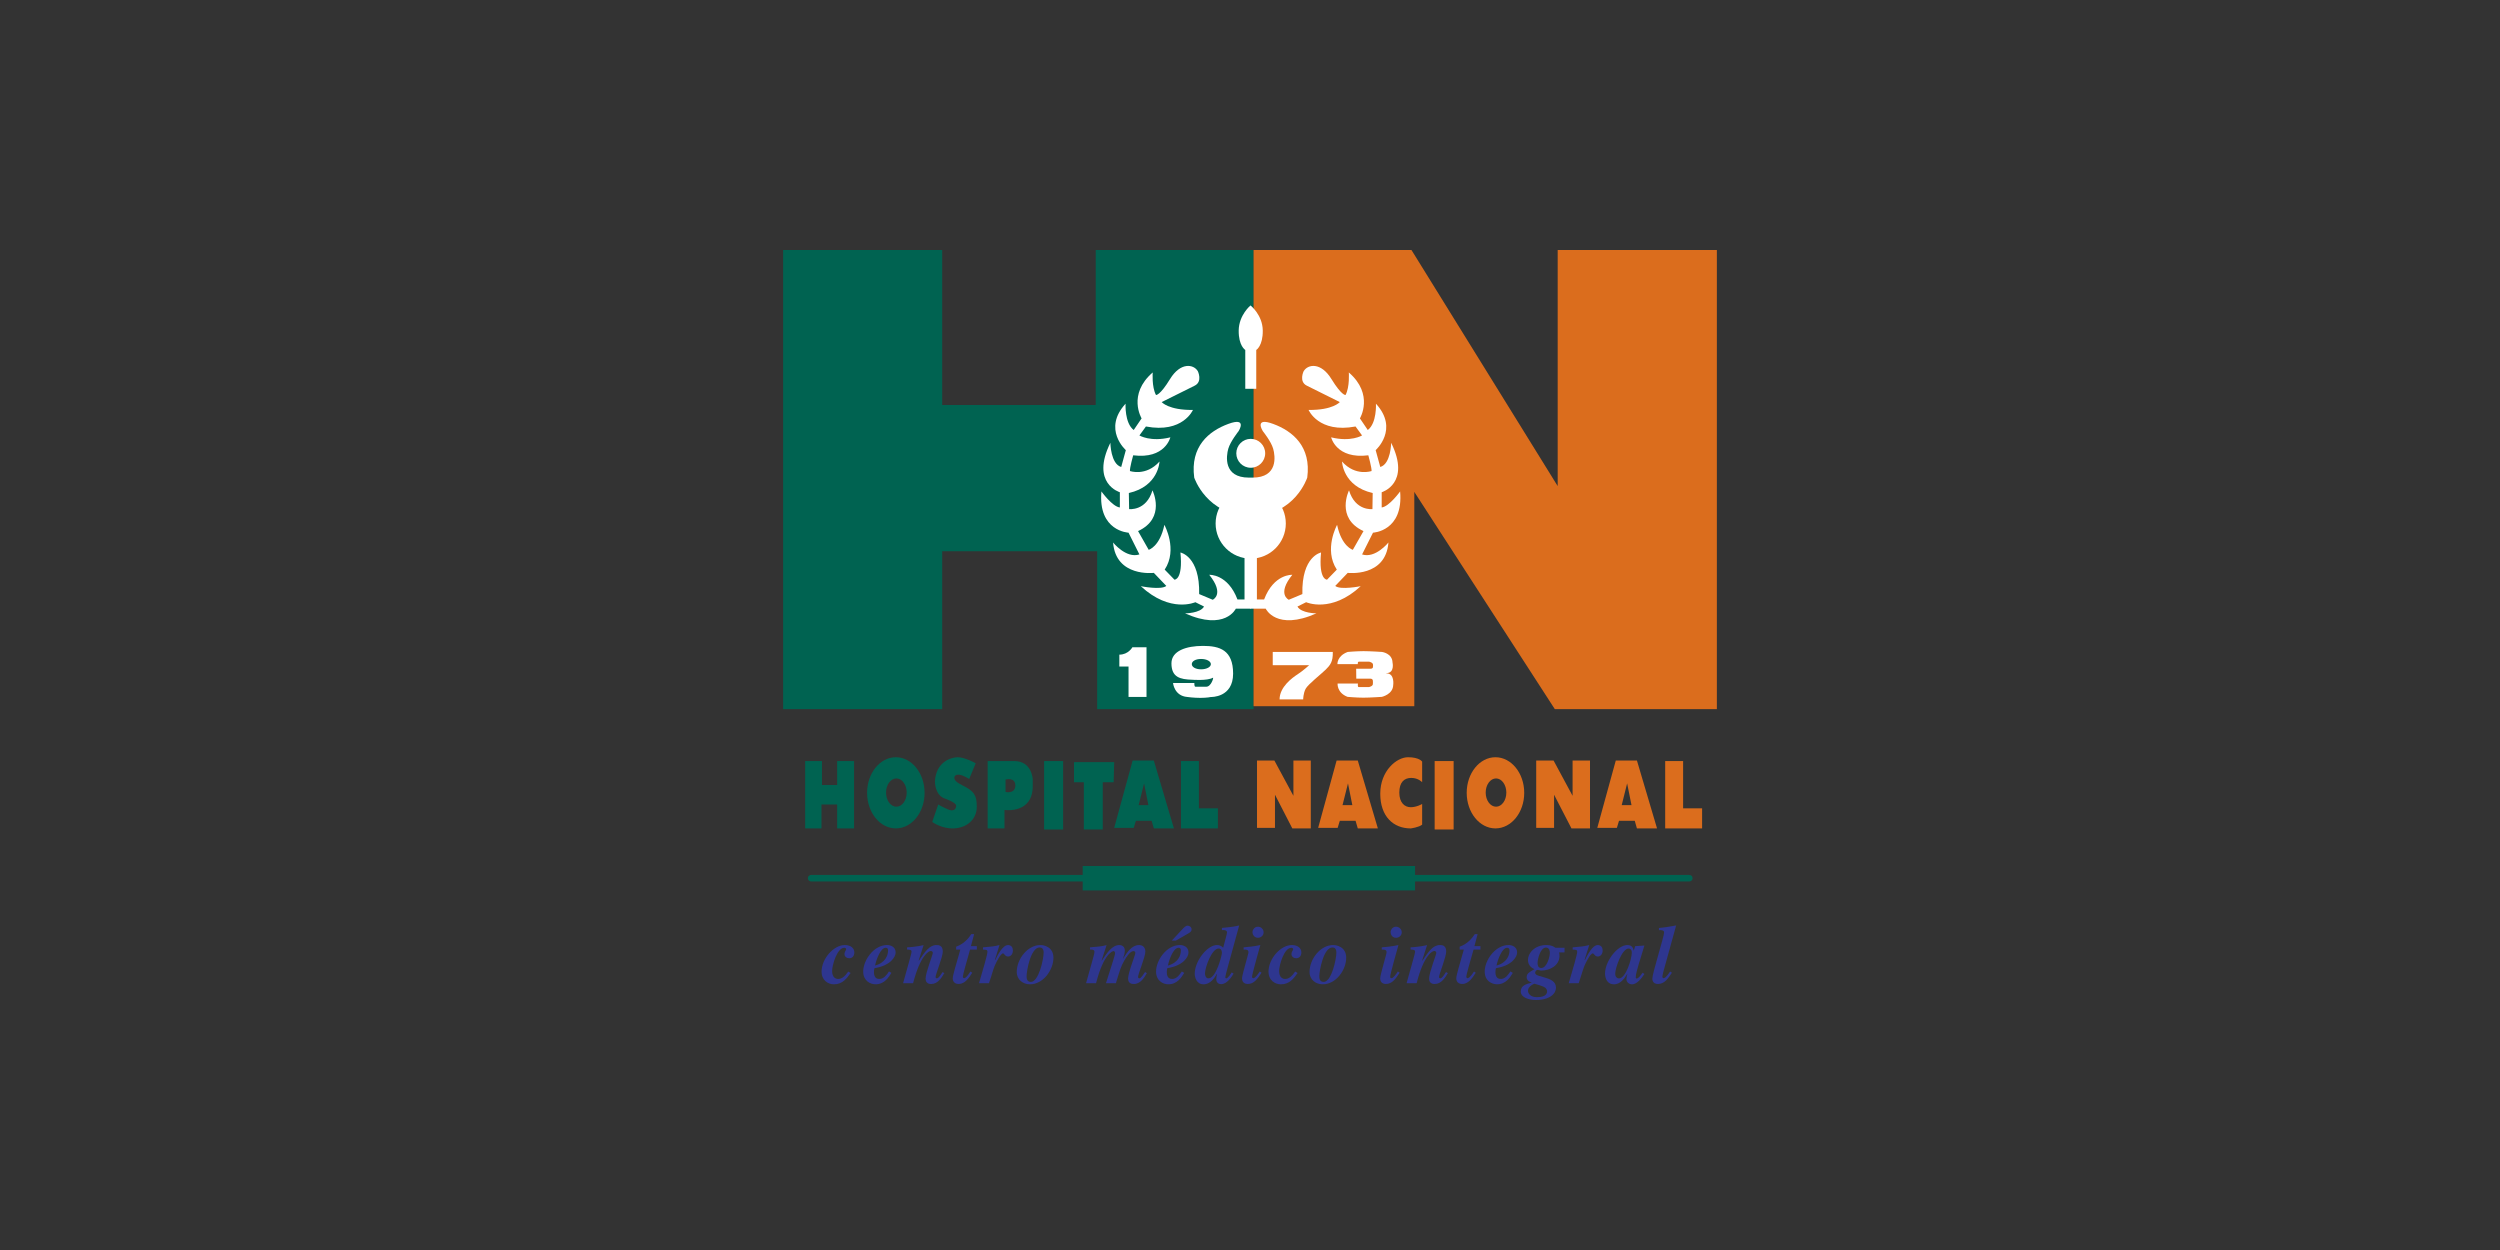 <?xml version="1.0" encoding="UTF-8"?><svg id="uuid-26e06ef3-0520-4da6-94af-1cde1df83cad" xmlns="http://www.w3.org/2000/svg" width="200" height="100" viewBox="0 0 200 100"><rect x="0" y="0" width="200" height="100" fill="#333333" stroke="none"/><path d="m68.047,77.842c-.304.426-.635.903-1.338.903-.432,0-.982-.286-.982-1.022,0-1.008.95-2.119,1.859-2.119.526,0,.76.291.76.585,0,.293-.16.472-.413.472-.177,0-.376-.118-.376-.342,0-.185.137-.294.137-.384,0-.085-.091-.112-.151-.112-.573,0-.974,1.385-.974,1.855,0,.531.298.639.483.639.299,0,.543-.208.808-.593l.187.119Z" style="fill:#2e368f;"/><path d="m70.854,75.821c.191,0,.191.164.191.225,0,.342-.178.966-1.043,1.198.105-.485.444-1.423.852-1.423Zm.266,1.895c-.164.245-.402.599-.763.599-.13,0-.441-.016-.441-.542,0-.12.013-.2.041-.319,1.272-.199,1.694-.895,1.694-1.256,0-.48-.447-.596-.68-.596-1.075,0-1.914,1.222-1.914,2.119,0,.74.555,1.022.99,1.022.716,0,1.059-.578,1.264-.912l-.19-.116Z" style="fill:#2e368f;"/><path d="m75.544,77.85c-.211.358-.519.868-1.036.868-.108,0-.461,0-.461-.429,0-.47.579-1.917.579-2.064,0-.079-.08-.147-.165-.147-.16,0-.829.331-1.413,2.577h-.8c.34-1.262.675-2.349.675-2.519,0-.168-.178-.168-.356-.168v-.18c.145,0,.803-.058,1.322-.177l-.397,1.225.021.014c.477-.696.832-1.247,1.406-1.247.16,0,.504.012.504.521,0,.428-.577,1.832-.577,2.023,0,.061.025.12.1.12.133,0,.286-.237.458-.501l.142.084Z" style="fill:#2e368f;"/><path d="m78.149,75.968h-.546c-.218.802-.574,1.964-.574,2.186,0,.08.089.103.089.103.173,0,.428-.395.514-.535l.146.096c-.242.381-.567.899-1.084.899-.475,0-.475-.402-.475-.443,0-.273.318-1.262.608-2.306h-.336v-.232c.258-.102.758-.305,1.21-1.005h.229l-.257.96h.474v.278Z" style="fill:#2e368f;"/><path d="m78.637,75.788c.677-.058.88-.07,1.323-.185l-.368,1.175.034.015c.194-.398.585-1.19,1.024-1.19.024,0,.381,0,.381.438,0,.301-.183.482-.389.482-.235,0-.304-.252-.397-.252-.188,0-.527.658-.676,1.011-.172.441-.235.761-.45,1.372h-.797c.353-1.188.673-2.302.673-2.51,0-.165-.116-.173-.357-.177v-.18Z" style="fill:#2e368f;"/><path d="m83.169,75.796c.176,0,.322.091.322.423,0,.495-.387,2.333-1.022,2.333-.342,0-.342-.331-.342-.464,0-.421.328-2.292,1.042-2.292Zm.07-.193c-1.048,0-1.899,1.138-1.899,2.153,0,.637.517.988,1.059.988,1.055,0,1.876-1.141,1.876-2.124,0-.885-.784-1.017-1.036-1.017Z" style="fill:#2e368f;"/><path d="m87.205,75.788c.699-.058.863-.07,1.321-.177l-.397,1.225.017.014c.387-.589.816-1.247,1.403-1.247.033,0,.437,0,.437.443,0,.259-.094.481-.153.632l.005.015c.338-.535.73-1.09,1.276-1.09.356,0,.514.233.514.521,0,.436-.585,1.783-.585,2.042,0,.081.07.101.113.101.122,0,.333-.332.447-.501l.147.084c-.202.35-.512.868-1.036.868-.114,0-.467,0-.467-.429,0-.485.582-1.893.582-2.05,0-.08-.053-.152-.158-.152-.277,0-.624.575-.732.765-.248.425-.337.723-.668,1.804h-.793c.51-1.642.727-2.223.727-2.409,0-.126-.081-.16-.127-.16-.047,0-.779.166-1.393,2.569h-.8c.375-1.379.673-2.302.673-2.519,0-.187-.26-.178-.355-.168v-.18Z" style="fill:#2e368f;"/><path d="m94.282,75.821c.187,0,.187.164.187.225,0,.342-.173.966-1.036,1.198.1-.485.438-1.423.849-1.423Zm.266,1.895c-.168.245-.406.599-.761.599-.135,0-.444-.016-.444-.542,0-.12.013-.2.04-.319,1.276-.199,1.697-.895,1.697-1.256,0-.48-.445-.596-.68-.596-1.078,0-1.914,1.222-1.914,2.119,0,.74.549,1.022.988,1.022.716,0,1.059-.578,1.264-.912l-.191-.116Zm-.482-2.468l1.003-.576c.148-.088.259-.161.259-.31,0-.212-.188-.31-.326-.31-.145,0-.285.15-.454.33l-.807.867h.325Z" style="fill:#2e368f;"/><path d="m96.399,77.874c0-.458.53-1.994,1.099-1.994.246,0,.256.308.256.344,0,.19-.453,2.044-1.079,2.044-.265,0-.277-.36-.277-.394Zm2.137-.084c-.033.06-.296.477-.434.477-.068,0-.079-.06-.079-.096,0-.095.31-1.218.376-1.456l.736-2.68c-.234.058-.538.126-1.381.197v.174h.133c.147,0,.274.04.274.199,0,.098-.163.671-.308,1.216-.093-.091-.212-.218-.498-.218-.766,0-1.777,1.273-1.777,2.299,0,.292.153.843.7.843.57,0,.887-.517,1.077-.843l.013-.008c-.045.206-.066.328-.066.433,0,.403.351.403.395.403.464,0,.831-.577.989-.837l-.149-.104Z" style="fill:#2e368f;"/><path d="m100.924,77.818c-.335.511-.613.899-1.102.899-.387,0-.46-.286-.46-.443,0-.291.516-1.944.516-2.098,0-.208-.197-.219-.388-.208v-.18c.261-.018.886-.079,1.335-.185-.257.949-.662,2.338-.662,2.551,0,.068.056.103.1.103.158,0,.381-.336.516-.535l.144.096Zm-.287-3.682c.247,0,.452.205.452.448,0,.24-.198.438-.452.438-.312,0-.44-.278-.44-.451,0-.157.138-.436.44-.436Z" style="fill:#2e368f;"/><path d="m103.807,77.842c-.304.426-.638.903-1.335.903-.441,0-.991-.286-.991-1.022,0-1.008.956-2.119,1.868-2.119.523,0,.761.291.761.585,0,.293-.169.472-.416.472-.181,0-.377-.118-.377-.342,0-.185.137-.294.137-.384,0-.085-.094-.112-.149-.112-.576,0-.975,1.385-.975,1.855,0,.531.295.639.479.639.299,0,.546-.208.805-.593l.191.119Z" style="fill:#2e368f;"/><path d="m106.594,75.796c.173,0,.316.091.316.423,0,.495-.383,2.333-1.015,2.333-.349,0-.349-.331-.349-.464,0-.421.333-2.292,1.048-2.292Zm.065-.193c-1.043,0-1.895,1.138-1.895,2.153,0,.637.511.988,1.055.988,1.058,0,1.877-1.141,1.877-2.124,0-.885-.786-1.017-1.037-1.017Z" style="fill:#2e368f;"/><path d="m111.974,77.818c-.338.511-.613.899-1.106.899-.383,0-.454-.286-.454-.443,0-.291.514-1.944.514-2.098,0-.208-.197-.219-.388-.208v-.18c.264-.018.886-.079,1.333-.185-.259.949-.66,2.338-.66,2.551,0,.068.061.103.1.103.154,0,.384-.336.514-.535l.146.096Zm-.293-3.682c.252,0,.459.205.459.448,0,.24-.197.438-.459.438-.313,0-.434-.278-.434-.451,0-.157.138-.436.434-.436Z" style="fill:#2e368f;"/><path d="m115.828,77.85c-.215.358-.524.868-1.041.868-.105,0-.461,0-.461-.429,0-.47.579-1.917.579-2.064,0-.079-.076-.147-.161-.147-.165,0-.836.331-1.413,2.577h-.803c.338-1.262.677-2.349.677-2.519,0-.168-.179-.168-.358-.168v-.18c.148,0,.801-.058,1.319-.177l-.395,1.225.023.014c.47-.696.831-1.247,1.402-1.247.162,0,.5.012.5.521,0,.428-.572,1.832-.572,2.023,0,.061.024.12.102.12.131,0,.283-.237.454-.501l.147.084Z" style="fill:#2e368f;"/><path d="m118.433,75.968h-.55c-.221.802-.578,1.964-.578,2.186,0,.08.093.103.093.103.174,0,.431-.395.518-.535l.143.096c-.242.381-.571.899-1.081.899-.476,0-.476-.402-.476-.443,0-.273.314-1.262.603-2.306h-.333v-.232c.258-.102.76-.305,1.21-1.005h.226l-.254.96h.479v.278Z" style="fill:#2e368f;"/><path d="m120.568,75.821c.193,0,.193.164.193.225,0,.342-.174.966-1.041,1.198.104-.485.442-1.423.848-1.423Zm.264,1.895c-.164.245-.401.599-.756.599-.134,0-.441-.016-.441-.542,0-.12.012-.2.038-.319,1.272-.199,1.697-.895,1.697-1.256,0-.48-.446-.596-.68-.596-1.074,0-1.914,1.222-1.914,2.119,0,.74.555,1.022.993,1.022.71,0,1.057-.578,1.255-.912l-.191-.116Z" style="fill:#2e368f;"/><path d="m122.959,79.774c-.494,0-.722-.271-.722-.523,0-.336.483-.555.515-.555,0,0,.529.148.739.244.191.086.276.227.276.372,0,.402-.509.462-.808.462Zm2.206-3.953h-.734c-.158-.128-.396-.218-.713-.218-.977,0-1.481.674-1.481,1.184,0,.358.195.618.525.746-.413.233-.63.348-.63.646,0,.283.286.394.39.422v.017c-.418.099-.86.218-.86.697,0,.505.686.685,1.212.685,1.126,0,1.605-.519,1.605-.98,0-.523-.467-.693-.98-.841l-.352-.101c-.25-.068-.338-.161-.338-.26,0-.075.095-.227.18-.227.098,0,.192.054.316.054.721,0,1.455-.431,1.455-1.17,0-.134-.012-.192-.038-.283h.441v-.371Zm-2.159,1.198c0-.219.192-1.213.677-1.213.241,0,.305.24.305.413,0,.315-.228,1.221-.693,1.221-.289,0-.289-.307-.289-.422Z" style="fill:#2e368f;"/><path d="m125.814,75.788c.679-.058.882-.07,1.325-.185l-.372,1.175.035.015c.198-.398.59-1.19,1.026-1.19.029,0,.383,0,.383.438,0,.301-.184.482-.394.482-.228,0-.297-.252-.394-.252-.184,0-.527.658-.675,1.011-.173.441-.238.761-.45,1.372h-.797c.35-1.188.674-2.302.674-2.51,0-.165-.122-.173-.363-.177v-.18Z" style="fill:#2e368f;"/><path d="m129.508,78.274c-.092,0-.291-.075-.291-.38,0-.427.526-2.014,1.082-2.014.059,0,.245.048.245.327,0,.486-.465,2.068-1.036,2.068Zm1.899-.456c-.162.225-.34.463-.467.463-.027,0-.082-.007-.082-.102,0-.238.13-.666.221-.979l.472-1.557-.734.047-.115.359h-.009c-.027-.162-.105-.447-.498-.447-.808,0-1.792,1.306-1.792,2.278,0,.219.069.864.723.864.545,0,.883-.551,1.055-.843l.015-.008c-.051.195-.084.314-.084.422,0,.339.316.434.442.434.402,0,.775-.489.999-.832l-.144-.099Z" style="fill:#2e368f;"/><path d="m133.751,77.818c-.292.442-.581.899-1.111.899-.452,0-.452-.352-.452-.443,0-.401.939-3.356.939-3.67,0-.201-.212-.201-.412-.19v-.176c.528-.052.853-.103,1.377-.204l-.957,3.461c-.043.145-.146.524-.146.657,0,.086.093.103.093.103.169,0,.394-.336.525-.535l.144.096Z" style="fill:#2e368f;"/><g><rect x="83.528" y="60.885" width="1.522" height="5.474" style="fill:#006351;"/><polygon points="89.136 60.973 85.921 60.973 85.921 62.579 86.706 62.579 86.706 66.359 88.221 66.359 88.221 62.579 89.092 62.579 89.136 60.973" style="fill:#006351;"/><path d="m93.915,66.273h-1.608l-.176-.608h-1.258l-.173.564h-1.565l1.476-5.384h1.695l1.608,5.428Zm-2.389-3.603l-.434,1.739h.779l-.345-1.739Z" style="fill:#006351;"/><polygon points="95.913 60.885 94.478 60.885 94.478 66.273 97.433 66.273 97.433 64.667 95.913 64.667 95.913 60.885" style="fill:#006351;"/><polygon points="65.758 60.885 64.413 60.885 64.413 66.273 65.718 66.273 65.718 64.36 66.972 64.36 66.972 66.273 68.325 66.273 68.325 60.885 66.972 60.885 66.972 62.799 65.758 62.799 65.758 60.885" style="fill:#006351;"/><path d="m73.967,63.426c0,1.574-1.028,2.846-2.298,2.846-1.273,0-2.301-1.272-2.301-2.846,0-1.569,1.028-2.847,2.301-2.847,1.27,0,2.298,1.278,2.298,2.847Zm-2.253-1.152c-.461,0-.83.509-.83,1.132,0,.625.369,1.13.83,1.13.453,0,.822-.505.822-1.13,0-.623-.37-1.132-.822-1.132Z" style="fill:#006351;"/><path d="m78.055,61.06s-.869-.481-1.433-.481c-.565,0-1.741.394-1.825,1.913,0,0-.044,1.087.784,1.392,0,0,.912.306.912.566,0,.345-.262.475-.655.302-.483-.21-.78-.392-.78-.392l-.478,1.392s.739.564,1.739.52c.999-.045,1.824-.694,1.824-1.737,0-.958-.246-1.251-1.131-1.697-.434-.217-.738-.433-.652-.694.057-.171.346-.347,1.176.175l.52-1.259Z" style="fill:#006351;"/><path d="m81.141,60.885c1.434,0,1.478,1.479,1.478,1.479v.521c0,2.258-2.261,1.91-2.261,1.91v1.478h-1.346v-5.388h2.129Zm-.697,1.479v.996s.783.177.783-.521c0-.694-.783-.475-.783-.475Z" style="fill:#006351;"/></g><g><polygon points="104.863 60.843 103.473 60.843 103.473 63.665 101.951 60.843 100.561 60.843 100.561 66.228 101.998 66.228 101.998 63.578 103.385 66.273 104.863 66.273 104.863 60.843" style="fill:#db6d1d;"/><path d="m113.771,60.93s-.217-.351-1.131-.351c-.913,0-2.219,1.089-2.219,2.915,0,1.825,1.048,2.779,2.439,2.779,0,0,.65-.085.912-.302v-1.653s-.436.259-.912.259-.915-.345-.915-1.171c0-.829.394-1.173.957-1.173.566,0,.87.344.87.344v-1.648Z" style="fill:#db6d1d;"/><polygon points="134.649 60.885 133.215 60.885 133.215 66.273 136.168 66.273 136.168 64.667 134.649 64.667 134.649 60.885" style="fill:#db6d1d;"/><path d="m110.229,66.273h-1.606l-.177-.608h-1.262l-.171.564h-1.561l1.476-5.384h1.695l1.606,5.428Zm-2.39-3.603l-.437,1.739h.784l-.347-1.739Z" style="fill:#db6d1d;"/><path d="m132.562,66.273h-1.608l-.173-.608h-1.26l-.171.564h-1.567l1.479-5.384h1.693l1.608,5.428Zm-2.392-3.603l-.433,1.739h.783l-.35-1.739Z" style="fill:#db6d1d;"/><polygon points="127.2 60.843 125.807 60.843 125.807 63.665 124.286 60.843 122.897 60.843 122.897 66.228 124.326 66.228 124.326 63.578 125.717 66.273 127.2 66.273 127.2 60.843" style="fill:#db6d1d;"/><rect x="114.772" y="60.885" width="1.518" height="5.474" style="fill:#db6d1d;"/><path d="m121.938,63.426c0,1.574-1.032,2.846-2.302,2.846s-2.3-1.272-2.3-2.846c0-1.569,1.029-2.847,2.3-2.847s2.302,1.278,2.302,2.847Zm-2.254-1.152c-.457,0-.829.509-.829,1.132,0,.625.373,1.13.829,1.13.453,0,.823-.505.823-1.13,0-.623-.369-1.132-.823-1.132Z" style="fill:#db6d1d;"/></g><g><path d="m87.093,70.255c0,.144-.119.261-.264.261h-21.939c-.143,0-.262-.117-.262-.261h0c0-.144.118-.261.262-.261h21.939c.145,0,.264.116.264.261h0Z" style="fill:#006351;"/><rect x="86.615" y="69.279" width="26.59" height="1.955" style="fill:#006351;"/><path d="m135.408,70.255c0,.144-.118.261-.26.261h-21.942c-.142,0-.261-.117-.261-.261h0c0-.144.119-.261.261-.261h21.942c.142,0,.26.116.26.261h0Z" style="fill:#006351;"/></g><polygon points="75.376 20 62.651 20 62.651 56.73 75.376 56.73 75.376 44.099 87.774 44.099 87.774 56.73 100.285 56.73 100.285 20 87.658 20 87.658 32.399 75.376 32.399 75.376 20" style="fill:#006351;"/><polygon points="112.917 20 124.614 38.886 124.614 20 137.349 20 137.349 56.73 124.385 56.73 113.144 39.353 113.144 56.496 100.285 56.496 100.285 20 112.917 20" style="fill:#db6d1d;"/><g><g><path d="m104.295,29.688s-.415.845.26,1.17c.555.27,2.41,1.197,2.629,1.308,0,0-.544.652-2.499.629,0,0,.805,1.886,3.758,1.324l.522.717s-.89.545-2.475.151c0,0,.412,1.762,2.977,1.437,0,0,.279,1.019.259,1.258,0,0-1.282.456-2.365-.76,0,0,.063,1.98,2.454,2.519l-.02,1.287s-1.371.172-1.873-1.5c0,0-1.104,2.215,1.158,3.259l-.853,1.498s-.888-.242-1.26-1.998c0,0-1.087,1.974-.022,3.582l-.78.804s-.692.045-.48-2.173c0,0-1.568.286-1.495,3.326l-1.086.455s-.979-.433.281-1.997c0,0-1.476-.09-2.257,1.974h-1.09v.737h1.22s.841,1.806,4.058.373c0,0-1.216,0-1.52-.545l.695-.347s2.0.913,4.366-1.282c0,0-1.627.327-2.039-.02l1-1.045s3.044.369,3.257-2.43c0,0-1.041,1.302-2.108.955l.873-1.74s2.451-.11,2.17-3.3c0,0-.869,1.213-1.475,1.283v-1.218s2.366-.695.758-3.956c0,0-.022,1.694-.871,1.935l-.369-1.348s1.893-1.671.022-3.715c0,0,.086,1.544-.652,2.106l-.63-.931s1.151-1.91-.888-3.675c0,0,.085,1.152-.261,1.805,0,0-.304.066-1.131-1.28-.827-1.349-1.868-1.2-2.216-.632Z" style="fill:#fff;"/><path d="m95.824,29.688s.411.845-.258,1.17c-.554.27-2.415,1.197-2.63,1.308,0,0,.543.652,2.499.629,0,0-.805,1.886-3.761,1.324l-.521.717s.891.545,2.475.151c0,0-.411,1.762-2.973,1.437,0,0-.287,1.019-.259,1.258,0,0,1.277.456,2.365-.76,0,0-.065,1.98-2.453,2.519l.021,1.287s1.369.172,1.869-1.5c0,0,1.107,2.215-1.153,3.259l.851,1.498s.887-.242,1.255-1.998c0,0,1.092,1.974.025,3.582l.78.804s.697.045.479-2.173c0,0,1.563.286,1.498,3.326l1.086.455s.979-.433-.28-1.997c0,0,1.477-.09,2.259,1.974h1.085v.737h-1.217s-.848,1.806-4.063.373c0,0,1.217,0,1.52-.545l-.695-.347s-1.999.913-4.364-1.282c0,0,1.628.327,2.042-.02l-1-1.045s-3.043.369-3.259-2.43c0,0,1.043,1.302,2.106.955l-.87-1.74s-2.453-.11-2.168-3.3c0,0,.862,1.213,1.474,1.283v-1.218s-2.368-.695-.759-3.956c0,0,.021,1.694.868,1.935l.369-1.348s-1.892-1.671-.022-3.715c0,0-.087,1.544.652,2.106l.632-.931s-1.153-1.91.889-3.675c0,0-.088,1.152.261,1.805,0,0,.303.066,1.127-1.28.827-1.349,1.871-1.2,2.217-.632Z" style="fill:#fff;"/></g><g><path d="m100.042,24.434s.959.757.979,1.994c.02,1.243-.521,1.569-.521,1.569v3.107h-.878v-3.107s-.544-.326-.526-1.569c.022-1.236.946-1.994.946-1.994Z" style="fill:#fff;"/><g><path d="m101.215,36.264c0,.64-.518,1.157-1.156,1.157-.638,0-1.155-.516-1.155-1.157,0-.638.517-1.156,1.155-1.156.637,0,1.156.518,1.156,1.156Z" style="fill:#fff;"/><path d="m102.865,41.878c0,1.554-1.26,2.812-2.805,2.812-1.551,0-2.811-1.258-2.811-2.812,0-1.548,1.26-2.804,2.811-2.804,1.546,0,2.805,1.255,2.805,2.804Z" style="fill:#fff;"/><rect x="99.562" y="43.699" width=".99" height="4.792" style="fill:#fff;"/><path d="m100.122,41.263c3.469,0,4.458-3.055,4.458-3.055.331-2.479-1.157-3.718-2.726-4.295-1.571-.579-.828.578-.828.578,0,0,.665.825.828,1.407.166.578.411,2.311-1.653,2.311h-.288c-2.061,0-1.814-1.733-1.65-2.311.167-.582.825-1.407.825-1.407,0,0,.743-1.157-.825-.578-1.57.578-3.055,1.816-2.725,4.295,0,0,.989,3.018,4.46,3.055h.124Z" style="fill:#fff;"/></g></g></g><path d="m106.623,52.154h-4.804v1.062h2.913s-.478.438-.908.718c-.438.282-1.458,1.02-1.458,2.02h1.889s0-.476.195-.849c.197-.366,1.265-1.194,1.61-1.538.347-.35.586-.61.564-1.412Z" style="fill:#fff;"/><path d="m108.503,54.294h1.13c.259,0,.196.261.196.431,0,.174-.306.24-.306.24h-.829c-.104,0-.059-.282-.059-.282h-1.628s-.068.738.799,1.066c0,0,.738.065,1.262.065.52,0,1.479-.065,1.479-.065,0,0,.884-.197.909-.935,0,0,.142-.948-.548-.948v-.018c.69,0,.494-.849.494-.849-.019-.738-.845-.844-.845-.844,0,0-.958-.063-1.478-.063-.523,0-1.261.063-1.261.063-.872.325-.824.978-.824.978h1.63s-.025-.197.083-.197h.831s.303.063.303.238c0,.174.041.325-.22.325h-1.128l.01.795Z" style="fill:#fff;"/><path d="m96.869,53.132c0,.227-.338.413-.783.413-.444,0-.742-.186-.742-.413,0-.232.297-.415.742-.415.445,0,.783.183.783.415Zm.17,1.084c.067-.032-.14.722-.536.722-.398-.003-.752,0-.867,0-.111,0-.087-.296-.087-.296h-1.707s.094,1.032,1.138,1.115c0,0,.501.073,1.044.073.545,0,.854-.071.854-.071,0,0,1.77.067,1.77-1.868,0-1.893-1.076-2.219-2.408-2.219-1.334,0-2.525.394-2.525,1.395.002,1.126.697,1.281,1.657,1.312,0,0,1.215.099,1.667-.163Z" style="fill:#fff;"/><path d="m91.721,51.782h-1.13s-.325.59-1.044.59v.953h.736v2.432h1.438v-3.975Z" style="fill:#fff;"/></svg>